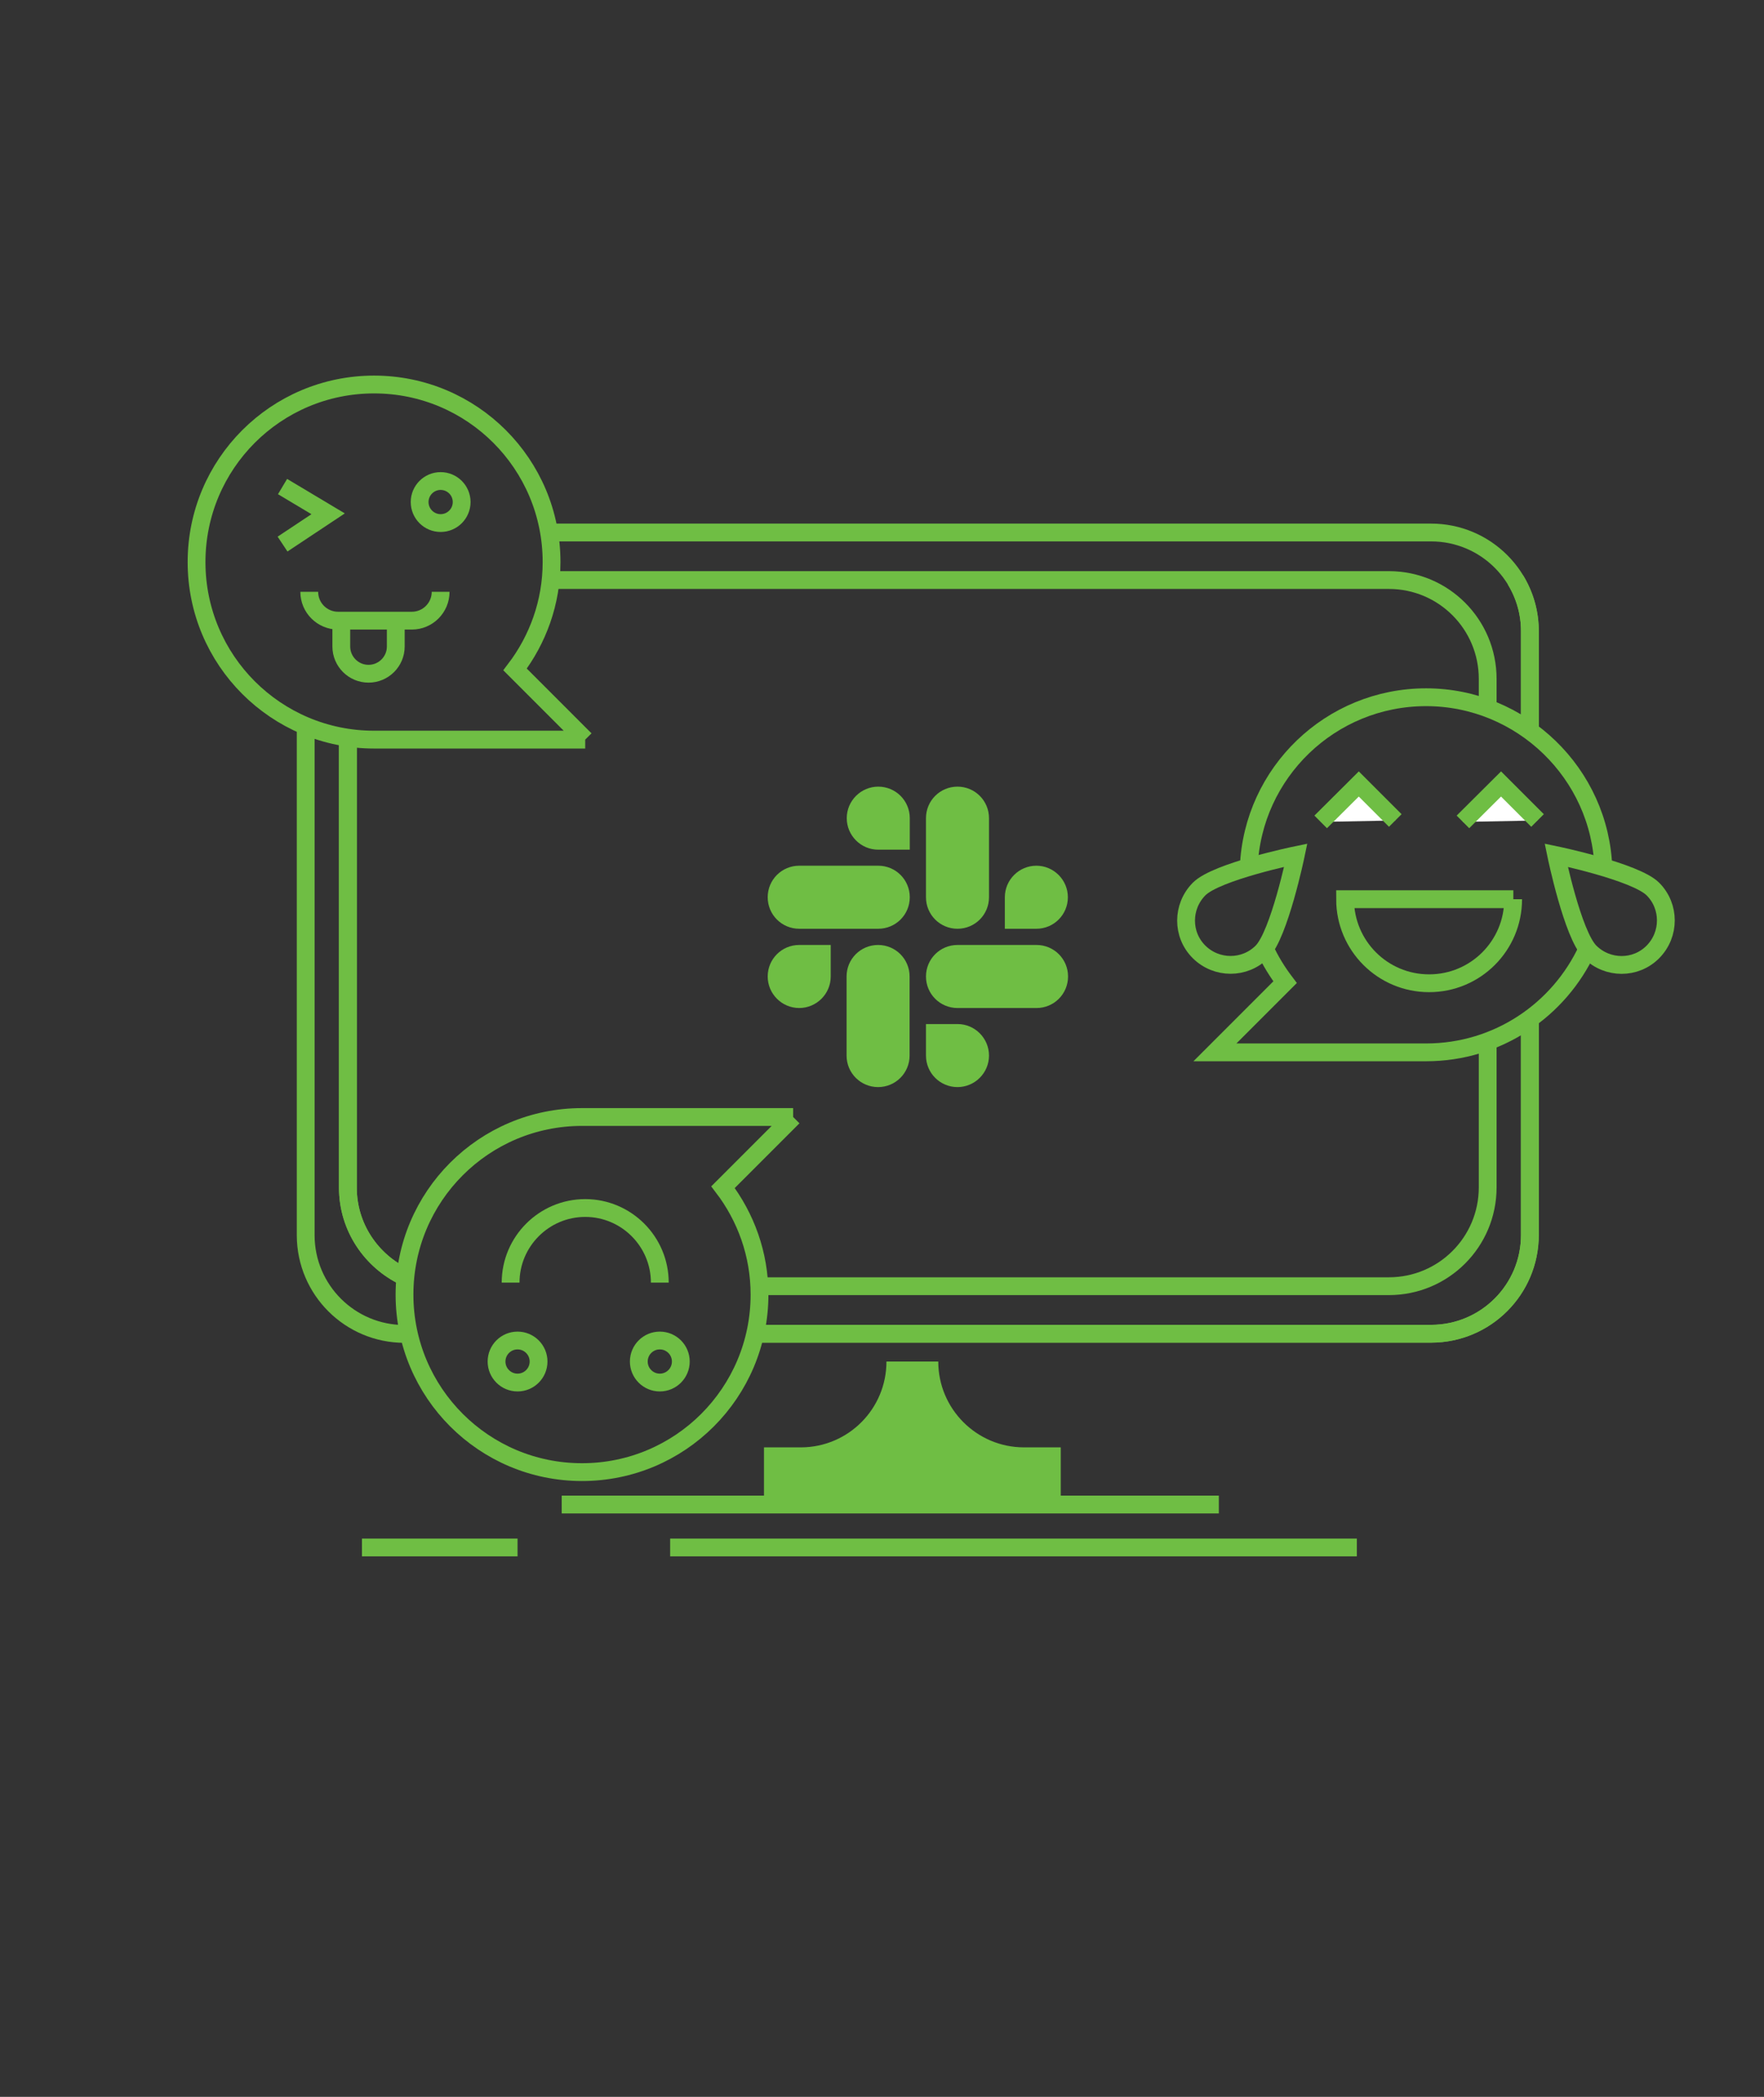 <?xml version="1.0" encoding="UTF-8"?>
<svg id="Layer_1" data-name="Layer 1" xmlns="http://www.w3.org/2000/svg" viewBox="0 0 99.08 117.74">
  <rect x="0" y="0" width="99.08" height="117.74" fill="#333333" stroke="none"/>
  <defs>
    <style>
      .cls-1 {
        fill: #6fbe44;
        stroke-width: 0px;
      }

      .cls-2 {
        fill: none;
      }

      .cls-2, .cls-3 {
        stroke: #6fbe44;
        stroke-miterlimit: 10;
      }

      .cls-3 {
        fill: #fff;
      }
    </style>
  </defs>
  <g>
    <path class="cls-2" d="M19.54,41.53v25.16c0,2.21,1.31,4.11,3.18,5"/>
    <path class="cls-2" d="M83.56,39.77v-1.65c0-3.06-2.47-5.54-5.53-5.55,0,0-.01,0-.02,0H30.93"/>
    <path class="cls-2" d="M42.65,72.22h35.36c3.07,0,5.55-2.48,5.55-5.55h0v-8.2"/>
    <path class="cls-2" d="M19.54,41.53v25.16c0,2.21,1.31,4.11,3.18,5"/>
    <path class="cls-2" d="M85.93,57.2v12.14c0,3.06-2.47,5.54-5.53,5.55,0,0-.01,0-.02,0h-37.83"/>
    <path class="cls-2" d="M30.84,29.9h49.54c3.07,0,5.55,2.48,5.55,5.55h0v5.59"/>
    <path class="cls-2" d="M22.72,74.9c-3.06,0-5.54-2.47-5.55-5.53,0,0,0-.01,0-.02v-28.5"/>
    <path class="cls-2" d="M85.93,57.2v12.14c0,3.06-2.47,5.54-5.53,5.55,0,0-.01,0-.02,0h-37.83"/>
    <path class="cls-2" d="M85.12,32.56c.53.87.82,1.87.81,2.89v5.59"/>
    <path class="cls-1" d="M59.58,81.27h-2.06c-2.66,0-4.82-2.16-4.82-4.82h-2.91c0,2.65-2.13,4.8-4.78,4.82h-2.1v3.31h16.67v-3.31Z"/>
    <line class="cls-2" x1="31.55" y1="84.48" x2="68.46" y2="84.48"/>
    <line class="cls-2" x1="37.64" y1="86.89" x2="76.21" y2="86.89"/>
    <line class="cls-2" x1="20.33" y1="86.89" x2="29.07" y2="86.89"/>
  </g>
  <path class="cls-1" d="M46.66,54.83c0,.98-.8,1.77-1.77,1.77-.98,0-1.77-.8-1.77-1.77,0-.98.79-1.77,1.77-1.77h1.77v1.77Z"/>
  <path class="cls-1" d="M47.55,54.83c0-.98.79-1.77,1.77-1.77.98,0,1.77.79,1.77,1.77v4.44c0,.98-.79,1.77-1.77,1.77-.98,0-1.77-.79-1.77-1.77h0v-4.44Z"/>
  <path class="cls-1" d="M49.33,47.71c-.98,0-1.77-.8-1.77-1.77,0-.98.8-1.77,1.77-1.77.98,0,1.77.79,1.77,1.77v1.77h-1.77Z"/>
  <path class="cls-1" d="M49.33,48.61c.98,0,1.77.79,1.77,1.77,0,.98-.79,1.77-1.77,1.77h-4.44c-.98,0-1.77-.79-1.77-1.77,0-.98.79-1.77,1.77-1.77h4.44Z"/>
  <path class="cls-1" d="M56.44,50.38c0-.98.8-1.77,1.77-1.77.98,0,1.77.8,1.77,1.77,0,.98-.79,1.77-1.77,1.77h-1.77v-1.77Z"/>
  <path class="cls-1" d="M55.55,50.38c0,.98-.79,1.77-1.77,1.77-.98,0-1.77-.79-1.77-1.77v-4.44c0-.98.79-1.77,1.77-1.77.98,0,1.77.79,1.77,1.77h0v4.44Z"/>
  <path class="cls-1" d="M53.78,57.5c.98,0,1.77.8,1.77,1.77,0,.98-.8,1.77-1.77,1.77-.98,0-1.77-.79-1.77-1.77v-1.77h1.77Z"/>
  <path class="cls-1" d="M53.78,56.6c-.98,0-1.77-.79-1.77-1.77,0-.98.79-1.77,1.77-1.77h4.44c.98,0,1.77.79,1.77,1.77,0,.98-.79,1.77-1.77,1.77h-4.44Z"/>
  <path class="cls-2" d="M32.87,41.53l-3.94-3.94c1.28-1.68,2.05-3.76,2.05-6.03,0-5.51-4.46-9.97-9.97-9.97s-9.97,4.46-9.97,9.97,4.46,9.97,9.97,9.97h11.86Z"/>
  <path class="cls-2" d="M44.55,62.72l-3.94,3.94c1.28,1.68,2.05,3.76,2.05,6.03,0,5.51-4.46,9.97-9.97,9.97s-9.97-4.46-9.97-9.97,4.46-9.97,9.97-9.97h11.86Z"/>
  <path class="cls-2" d="M89.16,53.28c-1.58,3.43-5.04,5.81-9.06,5.81h-11.86s3.94-3.94,3.94-3.94c-.44-.58-.83-1.21-1.14-1.89"/>
  <path class="cls-2" d="M70.14,48.69c.22-5.31,4.6-9.54,9.96-9.54s9.79,4.28,9.96,9.63"/>
  <circle class="cls-2" cx="24.75" cy="28.19" r="1.18"/>
  <polyline class="cls-2" points="15.87 27.32 18.43 28.85 15.87 30.55"/>
  <g>
    <path class="cls-2" d="M17.37,33.23h0c0,.9.73,1.62,1.62,1.62h4.14c.9,0,1.62-.73,1.62-1.62h0"/>
    <path class="cls-2" d="M19.17,34.58v1.72c0,.84.68,1.53,1.53,1.53h0c.84,0,1.53-.68,1.53-1.53v-1.86"/>
  </g>
  <path class="cls-2" d="M84.99,50.49c0,2.61-2.11,4.72-4.72,4.72s-4.72-2.11-4.72-4.72h9.45Z"/>
  <polyline class="cls-3" points="74.18 46.15 76.32 44.02 78.37 46.07"/>
  <polyline class="cls-3" points="82.17 46.15 84.31 44.02 86.36 46.07"/>
  <path class="cls-2" d="M70.88,53.45c-.97.97-2.55.97-3.53,0s-.97-2.55,0-3.53,5.43-1.9,5.43-1.9c0,0-.93,4.46-1.9,5.43Z"/>
  <path class="cls-2" d="M92.84,49.92c.97.97.97,2.55,0,3.53s-2.55.97-3.53,0-1.9-5.43-1.9-5.43c0,0,4.46.93,5.43,1.9Z"/>
  <path class="cls-2" d="M28.68,72.02c0-2.31,1.88-4.19,4.19-4.19s4.19,1.88,4.19,4.19"/>
  <circle class="cls-2" cx="29.07" cy="76.45" r="1.18"/>
  <circle class="cls-2" cx="37.06" cy="76.45" r="1.18"/>
</svg>